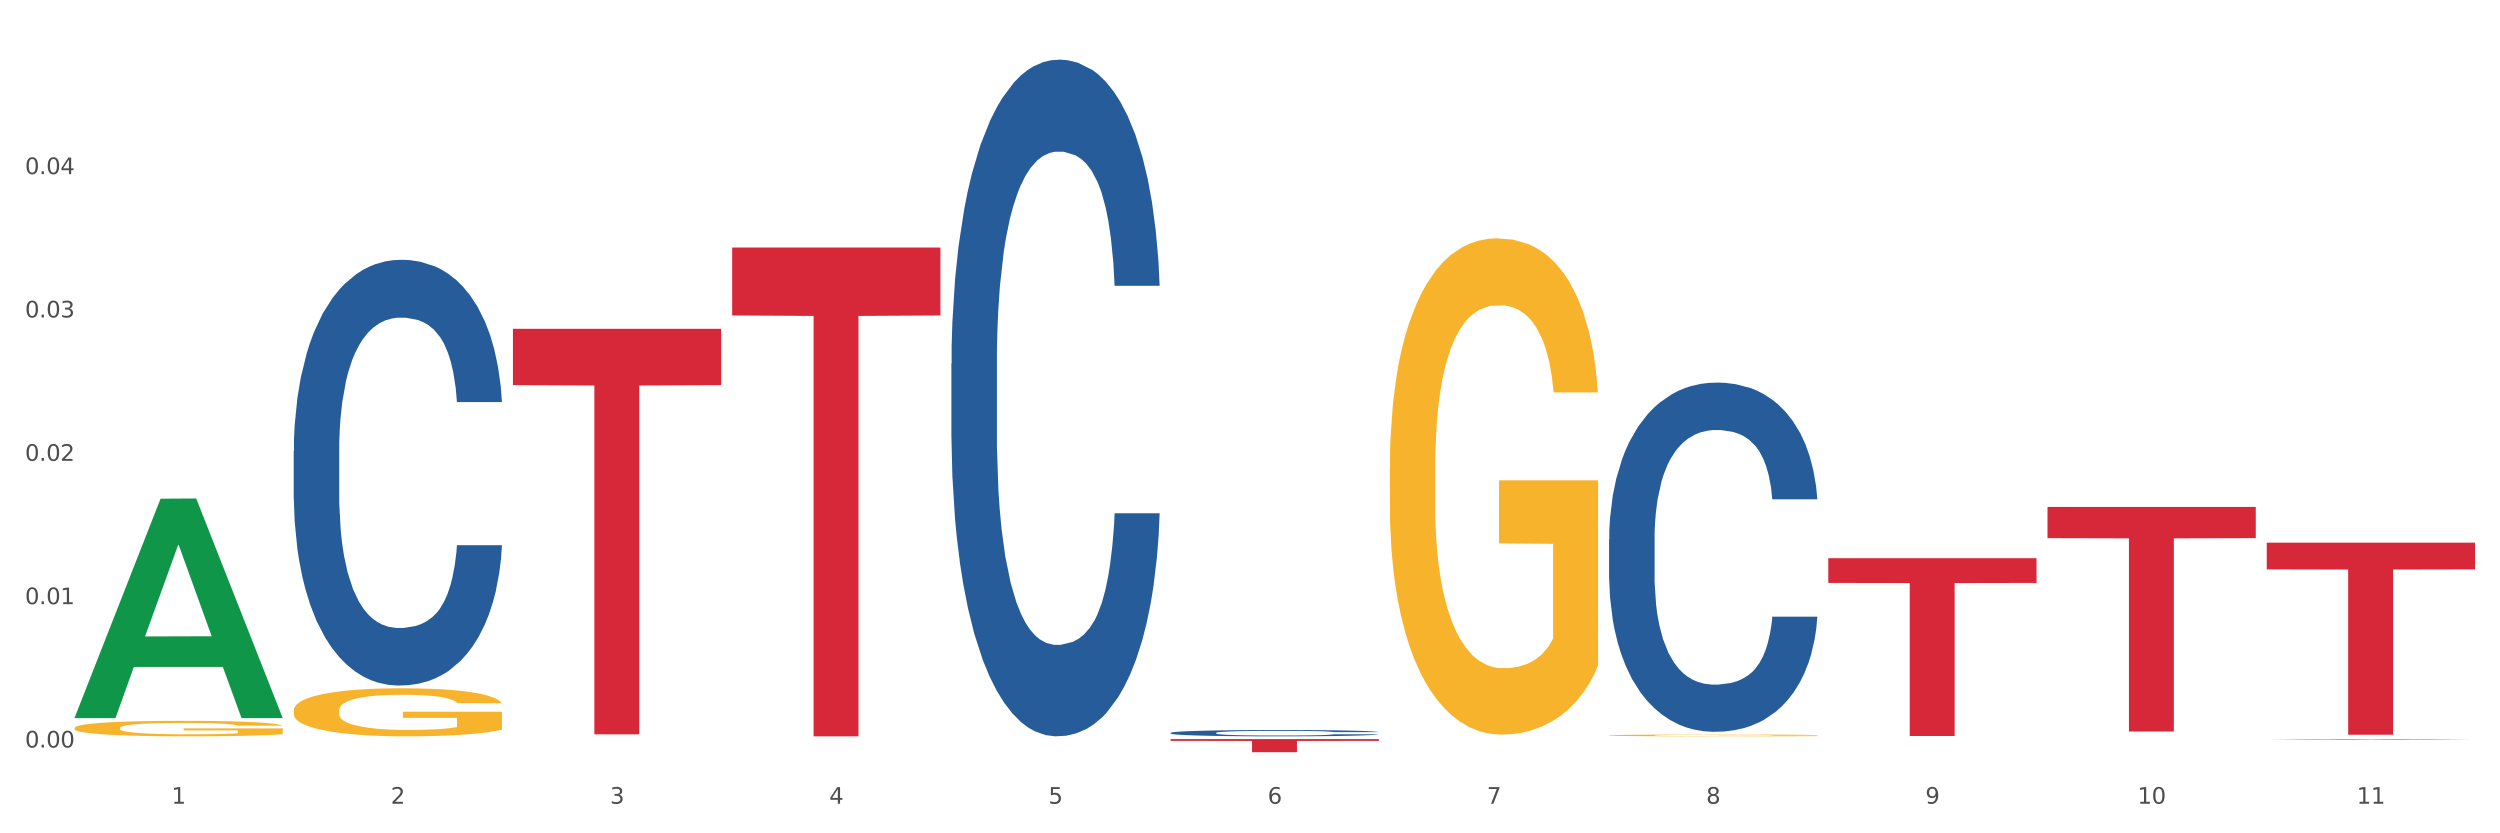 <?xml version="1.0" encoding="utf-8" standalone="no"?>
<!DOCTYPE svg PUBLIC "-//W3C//DTD SVG 1.1//EN"
  "http://www.w3.org/Graphics/SVG/1.1/DTD/svg11.dtd">
<svg xmlns:xlink="http://www.w3.org/1999/xlink" width="1080pt" height="360pt" viewBox="0 0 1080 360" xmlns="http://www.w3.org/2000/svg" version="1.1">
 <rect x="0" y="0" width="1080" height="360" fill="#333333" stroke="none"/>
 <defs>
  <style type="text/css">*{stroke-linejoin: round; stroke-linecap: butt}</style>
 </defs>
 <g id="figure_1">
  <g id="patch_1">
   <path d="M 0 360 
L 1080 360 
L 1080 0 
L 0 0 
z
" style="fill: #ffffff; stroke: #ffffff; stroke-linejoin: miter"/>
  </g>
  <g id="axes_1">
   <g id="matplotlib.axis_1">
    <g id="xtick_1">
     <g id="text_1">
      <!-- 1 -->
      <g style="fill: #4d4d4d" transform="translate(74.106 347.204) scale(0.096 -0.096)">
       <defs>
        <path id="DejaVuSans-31" d="M 794 531 
L 1825 531 
L 1825 4091 
L 703 3866 
L 703 4441 
L 1819 4666 
L 2450 4666 
L 2450 531 
L 3481 531 
L 3481 0 
L 794 0 
L 794 531 
z
" transform="scale(0.016)"/>
       </defs>
       <use xlink:href="#DejaVuSans-31"/>
      </g>
     </g>
    </g>
    <g id="xtick_2">
     <g id="text_2">
      <!-- 2 -->
      <g style="fill: #4d4d4d" transform="translate(168.812 347.204) scale(0.096 -0.096)">
       <defs>
        <path id="DejaVuSans-32" d="M 1228 531 
L 3431 531 
L 3431 0 
L 469 0 
L 469 531 
Q 828 903 1448 1529 
Q 2069 2156 2228 2338 
Q 2531 2678 2651 2914 
Q 2772 3150 2772 3378 
Q 2772 3750 2511 3984 
Q 2250 4219 1831 4219 
Q 1534 4219 1204 4116 
Q 875 4013 500 3803 
L 500 4441 
Q 881 4594 1212 4672 
Q 1544 4750 1819 4750 
Q 2544 4750 2975 4387 
Q 3406 4025 3406 3419 
Q 3406 3131 3298 2873 
Q 3191 2616 2906 2266 
Q 2828 2175 2409 1742 
Q 1991 1309 1228 531 
z
" transform="scale(0.016)"/>
       </defs>
       <use xlink:href="#DejaVuSans-32"/>
      </g>
     </g>
    </g>
    <g id="xtick_3">
     <g id="text_3">
      <!-- 3 -->
      <g style="fill: #4d4d4d" transform="translate(263.517 347.204) scale(0.096 -0.096)">
       <defs>
        <path id="DejaVuSans-33" d="M 2597 2516 
Q 3050 2419 3304 2112 
Q 3559 1806 3559 1356 
Q 3559 666 3084 287 
Q 2609 -91 1734 -91 
Q 1441 -91 1130 -33 
Q 819 25 488 141 
L 488 750 
Q 750 597 1062 519 
Q 1375 441 1716 441 
Q 2309 441 2620 675 
Q 2931 909 2931 1356 
Q 2931 1769 2642 2001 
Q 2353 2234 1838 2234 
L 1294 2234 
L 1294 2753 
L 1863 2753 
Q 2328 2753 2575 2939 
Q 2822 3125 2822 3475 
Q 2822 3834 2567 4026 
Q 2313 4219 1838 4219 
Q 1578 4219 1281 4162 
Q 984 4106 628 3988 
L 628 4550 
Q 988 4650 1302 4700 
Q 1616 4750 1894 4750 
Q 2613 4750 3031 4423 
Q 3450 4097 3450 3541 
Q 3450 3153 3228 2886 
Q 3006 2619 2597 2516 
z
" transform="scale(0.016)"/>
       </defs>
       <use xlink:href="#DejaVuSans-33"/>
      </g>
     </g>
    </g>
    <g id="xtick_4">
     <g id="text_4">
      <!-- 4 -->
      <g style="fill: #4d4d4d" transform="translate(358.223 347.204) scale(0.096 -0.096)">
       <defs>
        <path id="DejaVuSans-34" d="M 2419 4116 
L 825 1625 
L 2419 1625 
L 2419 4116 
z
M 2253 4666 
L 3047 4666 
L 3047 1625 
L 3713 1625 
L 3713 1100 
L 3047 1100 
L 3047 0 
L 2419 0 
L 2419 1100 
L 313 1100 
L 313 1709 
L 2253 4666 
z
" transform="scale(0.016)"/>
       </defs>
       <use xlink:href="#DejaVuSans-34"/>
      </g>
     </g>
    </g>
    <g id="xtick_5">
     <g id="text_5">
      <!-- 5 -->
      <g style="fill: #4d4d4d" transform="translate(452.928 347.204) scale(0.096 -0.096)">
       <defs>
        <path id="DejaVuSans-35" d="M 691 4666 
L 3169 4666 
L 3169 4134 
L 1269 4134 
L 1269 2991 
Q 1406 3038 1543 3061 
Q 1681 3084 1819 3084 
Q 2600 3084 3056 2656 
Q 3513 2228 3513 1497 
Q 3513 744 3044 326 
Q 2575 -91 1722 -91 
Q 1428 -91 1123 -41 
Q 819 9 494 109 
L 494 744 
Q 775 591 1075 516 
Q 1375 441 1709 441 
Q 2250 441 2565 725 
Q 2881 1009 2881 1497 
Q 2881 1984 2565 2268 
Q 2250 2553 1709 2553 
Q 1456 2553 1204 2497 
Q 953 2441 691 2322 
L 691 4666 
z
" transform="scale(0.016)"/>
       </defs>
       <use xlink:href="#DejaVuSans-35"/>
      </g>
     </g>
    </g>
    <g id="xtick_6">
     <g id="text_6">
      <!-- 6 -->
      <g style="fill: #4d4d4d" transform="translate(547.634 347.204) scale(0.096 -0.096)">
       <defs>
        <path id="DejaVuSans-36" d="M 2113 2584 
Q 1688 2584 1439 2293 
Q 1191 2003 1191 1497 
Q 1191 994 1439 701 
Q 1688 409 2113 409 
Q 2538 409 2786 701 
Q 3034 994 3034 1497 
Q 3034 2003 2786 2293 
Q 2538 2584 2113 2584 
z
M 3366 4563 
L 3366 3988 
Q 3128 4100 2886 4159 
Q 2644 4219 2406 4219 
Q 1781 4219 1451 3797 
Q 1122 3375 1075 2522 
Q 1259 2794 1537 2939 
Q 1816 3084 2150 3084 
Q 2853 3084 3261 2657 
Q 3669 2231 3669 1497 
Q 3669 778 3244 343 
Q 2819 -91 2113 -91 
Q 1303 -91 875 529 
Q 447 1150 447 2328 
Q 447 3434 972 4092 
Q 1497 4750 2381 4750 
Q 2619 4750 2861 4703 
Q 3103 4656 3366 4563 
z
" transform="scale(0.016)"/>
       </defs>
       <use xlink:href="#DejaVuSans-36"/>
      </g>
     </g>
    </g>
    <g id="xtick_7">
     <g id="text_7">
      <!-- 7 -->
      <g style="fill: #4d4d4d" transform="translate(642.339 347.204) scale(0.096 -0.096)">
       <defs>
        <path id="DejaVuSans-37" d="M 525 4666 
L 3525 4666 
L 3525 4397 
L 1831 0 
L 1172 0 
L 2766 4134 
L 525 4134 
L 525 4666 
z
" transform="scale(0.016)"/>
       </defs>
       <use xlink:href="#DejaVuSans-37"/>
      </g>
     </g>
    </g>
    <g id="xtick_8">
     <g id="text_8">
      <!-- 8 -->
      <g style="fill: #4d4d4d" transform="translate(737.044 347.204) scale(0.096 -0.096)">
       <defs>
        <path id="DejaVuSans-38" d="M 2034 2216 
Q 1584 2216 1326 1975 
Q 1069 1734 1069 1313 
Q 1069 891 1326 650 
Q 1584 409 2034 409 
Q 2484 409 2743 651 
Q 3003 894 3003 1313 
Q 3003 1734 2745 1975 
Q 2488 2216 2034 2216 
z
M 1403 2484 
Q 997 2584 770 2862 
Q 544 3141 544 3541 
Q 544 4100 942 4425 
Q 1341 4750 2034 4750 
Q 2731 4750 3128 4425 
Q 3525 4100 3525 3541 
Q 3525 3141 3298 2862 
Q 3072 2584 2669 2484 
Q 3125 2378 3379 2068 
Q 3634 1759 3634 1313 
Q 3634 634 3220 271 
Q 2806 -91 2034 -91 
Q 1263 -91 848 271 
Q 434 634 434 1313 
Q 434 1759 690 2068 
Q 947 2378 1403 2484 
z
M 1172 3481 
Q 1172 3119 1398 2916 
Q 1625 2713 2034 2713 
Q 2441 2713 2670 2916 
Q 2900 3119 2900 3481 
Q 2900 3844 2670 4047 
Q 2441 4250 2034 4250 
Q 1625 4250 1398 4047 
Q 1172 3844 1172 3481 
z
" transform="scale(0.016)"/>
       </defs>
       <use xlink:href="#DejaVuSans-38"/>
      </g>
     </g>
    </g>
    <g id="xtick_9">
     <g id="text_9">
      <!-- 9 -->
      <g style="fill: #4d4d4d" transform="translate(831.75 347.204) scale(0.096 -0.096)">
       <defs>
        <path id="DejaVuSans-39" d="M 703 97 
L 703 672 
Q 941 559 1184 500 
Q 1428 441 1663 441 
Q 2288 441 2617 861 
Q 2947 1281 2994 2138 
Q 2813 1869 2534 1725 
Q 2256 1581 1919 1581 
Q 1219 1581 811 2004 
Q 403 2428 403 3163 
Q 403 3881 828 4315 
Q 1253 4750 1959 4750 
Q 2769 4750 3195 4129 
Q 3622 3509 3622 2328 
Q 3622 1225 3098 567 
Q 2575 -91 1691 -91 
Q 1453 -91 1209 -44 
Q 966 3 703 97 
z
M 1959 2075 
Q 2384 2075 2632 2365 
Q 2881 2656 2881 3163 
Q 2881 3666 2632 3958 
Q 2384 4250 1959 4250 
Q 1534 4250 1286 3958 
Q 1038 3666 1038 3163 
Q 1038 2656 1286 2365 
Q 1534 2075 1959 2075 
z
" transform="scale(0.016)"/>
       </defs>
       <use xlink:href="#DejaVuSans-39"/>
      </g>
     </g>
    </g>
    <g id="xtick_10">
     <g id="text_10">
      <!-- 10 -->
      <g style="fill: #4d4d4d" transform="translate(923.401 347.204) scale(0.096 -0.096)">
       <defs>
        <path id="DejaVuSans-30" d="M 2034 4250 
Q 1547 4250 1301 3770 
Q 1056 3291 1056 2328 
Q 1056 1369 1301 889 
Q 1547 409 2034 409 
Q 2525 409 2770 889 
Q 3016 1369 3016 2328 
Q 3016 3291 2770 3770 
Q 2525 4250 2034 4250 
z
M 2034 4750 
Q 2819 4750 3233 4129 
Q 3647 3509 3647 2328 
Q 3647 1150 3233 529 
Q 2819 -91 2034 -91 
Q 1250 -91 836 529 
Q 422 1150 422 2328 
Q 422 3509 836 4129 
Q 1250 4750 2034 4750 
z
" transform="scale(0.016)"/>
       </defs>
       <use xlink:href="#DejaVuSans-31"/>
       <use xlink:href="#DejaVuSans-30" transform="translate(63.623 0)"/>
      </g>
     </g>
    </g>
    <g id="xtick_11">
     <g id="text_11">
      <!-- 11 -->
      <g style="fill: #4d4d4d" transform="translate(1018.107 347.204) scale(0.096 -0.096)">
       <use xlink:href="#DejaVuSans-31"/>
       <use xlink:href="#DejaVuSans-31" transform="translate(63.623 0)"/>
      </g>
     </g>
    </g>
    <g id="xtick_12"/>
    <g id="xtick_13"/>
    <g id="xtick_14"/>
    <g id="xtick_15"/>
    <g id="xtick_16"/>
    <g id="xtick_17"/>
    <g id="xtick_18"/>
    <g id="xtick_19"/>
    <g id="xtick_20"/>
    <g id="xtick_21"/>
   </g>
   <g id="matplotlib.axis_2">
    <g id="ytick_1">
     <g id="text_12">
      <!-- 0.00 -->
      <g style="fill: #4d4d4d" transform="translate(10.8 322.926) scale(0.096 -0.096)">
       <defs>
        <path id="DejaVuSans-2e" d="M 684 794 
L 1344 794 
L 1344 0 
L 684 0 
L 684 794 
z
" transform="scale(0.016)"/>
       </defs>
       <use xlink:href="#DejaVuSans-30"/>
       <use xlink:href="#DejaVuSans-2e" transform="translate(63.623 0)"/>
       <use xlink:href="#DejaVuSans-30" transform="translate(95.41 0)"/>
       <use xlink:href="#DejaVuSans-30" transform="translate(159.033 0)"/>
      </g>
     </g>
    </g>
    <g id="ytick_2">
     <g id="text_13">
      <!-- 0.01 -->
      <g style="fill: #4d4d4d" transform="translate(10.8 260.997) scale(0.096 -0.096)">
       <use xlink:href="#DejaVuSans-30"/>
       <use xlink:href="#DejaVuSans-2e" transform="translate(63.623 0)"/>
       <use xlink:href="#DejaVuSans-30" transform="translate(95.41 0)"/>
       <use xlink:href="#DejaVuSans-31" transform="translate(159.033 0)"/>
      </g>
     </g>
    </g>
    <g id="ytick_3">
     <g id="text_14">
      <!-- 0.02 -->
      <g style="fill: #4d4d4d" transform="translate(10.8 199.069) scale(0.096 -0.096)">
       <use xlink:href="#DejaVuSans-30"/>
       <use xlink:href="#DejaVuSans-2e" transform="translate(63.623 0)"/>
       <use xlink:href="#DejaVuSans-30" transform="translate(95.41 0)"/>
       <use xlink:href="#DejaVuSans-32" transform="translate(159.033 0)"/>
      </g>
     </g>
    </g>
    <g id="ytick_4">
     <g id="text_15">
      <!-- 0.03 -->
      <g style="fill: #4d4d4d" transform="translate(10.8 137.14) scale(0.096 -0.096)">
       <use xlink:href="#DejaVuSans-30"/>
       <use xlink:href="#DejaVuSans-2e" transform="translate(63.623 0)"/>
       <use xlink:href="#DejaVuSans-30" transform="translate(95.41 0)"/>
       <use xlink:href="#DejaVuSans-33" transform="translate(159.033 0)"/>
      </g>
     </g>
    </g>
    <g id="ytick_5">
     <g id="text_16">
      <!-- 0.04 -->
      <g style="fill: #4d4d4d" transform="translate(10.8 75.212) scale(0.096 -0.096)">
       <use xlink:href="#DejaVuSans-30"/>
       <use xlink:href="#DejaVuSans-2e" transform="translate(63.623 0)"/>
       <use xlink:href="#DejaVuSans-30" transform="translate(95.41 0)"/>
       <use xlink:href="#DejaVuSans-34" transform="translate(159.033 0)"/>
      </g>
     </g>
    </g>
    <g id="ytick_6"/>
    <g id="ytick_7"/>
    <g id="ytick_8"/>
    <g id="ytick_9"/>
    <g id="ytick_10"/>
   </g>
   <g id="PolyCollection_1">
    <path d="M 32.175 310.044 
L 32.268 309.954 
L 69.369 215.432 
L 84.766 215.343 
L 122.145 310.222 
L 104.337 310.222 
L 96.267 288.128 
L 57.96 288.128 
L 57.682 288.484 
L 49.891 310.222 
L 32.175 310.222 
L 32.175 310.044 
L 62.783 274.943 
L 91.444 274.854 
L 77.253 235.566 
L 77.067 235.388 
L 76.882 235.655 
L 62.691 274.854 
L 62.783 274.943 
L 32.175 310.044 
z
" clip-path="url(#p16e19bbd5c)" style="fill: #109648"/>
    <path d="M 32.175 314.496 
L 32.281 314.49 
L 32.281 314.269 
L 32.494 314.079 
L 33.556 313.62 
L 35.149 313.24 
L 36.318 313.038 
L 37.486 312.872 
L 38.867 312.707 
L 40.567 312.535 
L 43.647 312.284 
L 45.559 312.155 
L 47.896 312.021 
L 52.145 311.825 
L 55.225 311.714 
L 58.412 311.622 
L 63.617 311.512 
L 67.016 311.463 
L 70.627 311.426 
L 74.983 311.402 
L 78.275 311.396 
L 85.499 311.414 
L 91.659 311.469 
L 94.634 311.512 
L 98.458 311.586 
L 100.476 311.635 
L 103.769 311.733 
L 107.168 311.861 
L 109.505 311.972 
L 113.01 312.18 
L 115.666 312.388 
L 118.109 312.646 
L 119.383 312.823 
L 120.339 312.989 
L 121.189 313.179 
L 122.039 313.479 
L 102.919 313.479 
L 102.175 313.264 
L 101.007 313.062 
L 99.307 312.866 
L 97.82 312.744 
L 95.271 312.59 
L 92.934 312.492 
L 90.491 312.419 
L 87.517 312.358 
L 85.18 312.327 
L 81.887 312.302 
L 75.407 312.309 
L 71.052 312.358 
L 68.078 312.419 
L 66.166 312.474 
L 64.467 312.535 
L 62.555 312.621 
L 60.324 312.75 
L 58.731 312.866 
L 57.137 313.013 
L 55.863 313.16 
L 54.694 313.332 
L 53.738 313.516 
L 52.995 313.705 
L 52.357 313.938 
L 51.826 314.324 
L 51.826 315.164 
L 52.039 315.353 
L 52.57 315.605 
L 53.207 315.795 
L 54.269 316.021 
L 55.225 316.174 
L 57.031 316.395 
L 59.049 316.579 
L 60.643 316.695 
L 62.236 316.793 
L 64.998 316.928 
L 68.078 317.038 
L 70.734 317.106 
L 74.345 317.167 
L 76.788 317.191 
L 78.913 317.204 
L 84.118 317.204 
L 87.835 317.185 
L 91.978 317.142 
L 95.165 317.087 
L 97.82 317.02 
L 100.795 316.91 
L 102.707 316.805 
L 102.707 315.525 
L 79.338 315.519 
L 79.338 314.667 
L 122.145 314.667 
L 122.145 317.167 
L 120.339 317.296 
L 118.321 317.412 
L 116.197 317.516 
L 113.01 317.645 
L 109.186 317.767 
L 105.787 317.853 
L 102.175 317.927 
L 97.927 317.994 
L 92.403 318.055 
L 89.004 318.08 
L 84.755 318.098 
L 79.763 318.104 
L 75.407 318.092 
L 71.159 318.061 
L 66.697 318.006 
L 62.342 317.927 
L 59.049 317.847 
L 55.756 317.749 
L 52.251 317.62 
L 49.489 317.498 
L 47.365 317.387 
L 45.028 317.247 
L 42.479 317.063 
L 40.567 316.897 
L 38.867 316.726 
L 37.061 316.505 
L 35.787 316.315 
L 34.512 316.076 
L 33.768 315.899 
L 32.919 315.623 
L 32.281 315.237 
L 32.175 314.496 
z
" clip-path="url(#p16e19bbd5c)" style="fill: #f7b32b"/>
    <path d="M 695.113 233.064 
L 695.22 232.926 
L 695.22 229.068 
L 695.539 223.832 
L 696.709 214.187 
L 698.197 206.884 
L 700.75 198.341 
L 702.132 194.758 
L 703.94 190.762 
L 707.662 184.286 
L 711.916 178.774 
L 714.894 175.743 
L 717.127 173.814 
L 722.126 170.369 
L 724.997 168.853 
L 727.975 167.613 
L 730.527 166.786 
L 734.781 165.822 
L 738.184 165.408 
L 742.119 165.271 
L 745.416 165.408 
L 749.776 165.96 
L 756.157 167.613 
L 758.603 168.578 
L 761.9 170.231 
L 765.303 172.436 
L 768.068 174.64 
L 771.258 177.81 
L 774.555 181.943 
L 777.746 187.179 
L 779.979 192.002 
L 781.787 197.1 
L 783.382 203.301 
L 784.552 210.053 
L 785.084 215.702 
L 765.622 215.702 
L 765.09 210.604 
L 764.027 205.092 
L 762.963 201.372 
L 761.793 198.341 
L 759.985 194.896 
L 758.39 192.691 
L 755.732 190.073 
L 753.286 188.42 
L 751.265 187.455 
L 748.819 186.628 
L 743.608 185.802 
L 739.886 185.802 
L 737.546 186.077 
L 734.675 186.766 
L 732.229 187.731 
L 729.357 189.384 
L 727.124 191.175 
L 724.891 193.518 
L 723.615 195.171 
L 721.7 198.203 
L 720.424 200.683 
L 718.723 204.955 
L 717.765 207.986 
L 716.064 215.84 
L 715.319 221.627 
L 715 225.623 
L 714.788 230.033 
L 714.788 251.528 
L 715.426 261.174 
L 715.958 265.307 
L 716.808 269.992 
L 718.404 276.055 
L 720.743 281.98 
L 723.189 286.252 
L 725.21 288.87 
L 727.124 290.799 
L 729.038 292.314 
L 731.378 293.692 
L 733.292 294.519 
L 736.164 295.346 
L 739.567 295.759 
L 742.225 295.759 
L 747.649 295.07 
L 750.095 294.381 
L 752.435 293.417 
L 754.987 291.901 
L 757.008 290.248 
L 758.178 289.007 
L 760.092 286.389 
L 761.581 283.634 
L 762.857 280.464 
L 763.708 277.709 
L 764.665 273.575 
L 765.409 268.89 
L 765.622 266.41 
L 785.084 266.41 
L 784.658 271.37 
L 783.914 276.193 
L 782.425 282.669 
L 781.255 286.389 
L 779.447 290.937 
L 777.533 294.795 
L 774.874 299.066 
L 772.428 302.235 
L 769.876 304.991 
L 767.111 307.472 
L 762.112 310.916 
L 760.305 311.881 
L 756.476 313.534 
L 753.498 314.499 
L 749.138 315.463 
L 744.671 316.015 
L 739.992 316.152 
L 735.845 315.877 
L 731.272 315.05 
L 728.4 314.223 
L 725.21 312.983 
L 721.488 311.054 
L 717.978 308.712 
L 714.681 305.956 
L 711.597 302.787 
L 708.726 299.204 
L 705.004 293.279 
L 702.239 287.492 
L 700.218 282.118 
L 698.836 277.571 
L 697.453 271.783 
L 696.709 267.788 
L 695.539 258.142 
L 695.113 249.186 
L 695.113 233.064 
z
" clip-path="url(#p16e19bbd5c)" style="fill: #255c99"/>
    <path d="M 505.702 316.595 
L 505.809 316.592 
L 505.809 316.522 
L 506.128 316.427 
L 507.298 316.252 
L 508.786 316.119 
L 511.339 315.964 
L 512.721 315.899 
L 514.529 315.826 
L 518.251 315.709 
L 522.505 315.609 
L 525.483 315.554 
L 527.716 315.519 
L 532.715 315.456 
L 535.586 315.428 
L 538.564 315.406 
L 541.116 315.391 
L 545.37 315.373 
L 548.773 315.366 
L 552.708 315.363 
L 556.005 315.366 
L 560.365 315.376 
L 566.746 315.406 
L 569.192 315.423 
L 572.489 315.453 
L 575.892 315.493 
L 578.657 315.534 
L 581.847 315.591 
L 585.144 315.666 
L 588.335 315.761 
L 590.568 315.849 
L 592.376 315.942 
L 593.971 316.054 
L 595.141 316.177 
L 595.673 316.279 
L 576.211 316.279 
L 575.679 316.187 
L 574.616 316.087 
L 573.552 316.019 
L 572.382 315.964 
L 570.575 315.901 
L 568.979 315.861 
L 566.321 315.814 
L 563.875 315.784 
L 561.854 315.766 
L 559.408 315.751 
L 554.197 315.736 
L 550.475 315.736 
L 548.135 315.741 
L 545.264 315.754 
L 542.818 315.771 
L 539.946 315.801 
L 537.713 315.834 
L 535.48 315.876 
L 534.204 315.907 
L 532.289 315.962 
L 531.013 316.007 
L 529.312 316.084 
L 528.354 316.139 
L 526.653 316.282 
L 525.908 316.387 
L 525.589 316.46 
L 525.377 316.54 
L 525.377 316.93 
L 526.015 317.105 
L 526.547 317.181 
L 527.397 317.266 
L 528.993 317.376 
L 531.332 317.483 
L 533.778 317.561 
L 535.799 317.609 
L 537.713 317.644 
L 539.627 317.671 
L 541.967 317.696 
L 543.881 317.711 
L 546.753 317.726 
L 550.156 317.734 
L 552.814 317.734 
L 558.238 317.721 
L 560.684 317.709 
L 563.024 317.691 
L 565.576 317.664 
L 567.597 317.634 
L 568.767 317.611 
L 570.681 317.564 
L 572.17 317.514 
L 573.446 317.456 
L 574.297 317.406 
L 575.254 317.331 
L 575.998 317.246 
L 576.211 317.201 
L 595.673 317.201 
L 595.247 317.291 
L 594.503 317.378 
L 593.014 317.496 
L 591.844 317.564 
L 590.036 317.646 
L 588.122 317.716 
L 585.463 317.794 
L 583.017 317.851 
L 580.465 317.901 
L 577.7 317.947 
L 572.701 318.009 
L 570.894 318.027 
L 567.065 318.057 
L 564.087 318.074 
L 559.727 318.092 
L 555.26 318.102 
L 550.581 318.104 
L 546.434 318.099 
L 541.861 318.084 
L 538.989 318.069 
L 535.799 318.047 
L 532.077 318.012 
L 528.567 317.969 
L 525.27 317.919 
L 522.186 317.861 
L 519.315 317.796 
L 515.593 317.689 
L 512.828 317.584 
L 510.807 317.486 
L 509.425 317.403 
L 508.042 317.298 
L 507.298 317.226 
L 506.128 317.05 
L 505.702 316.888 
L 505.702 316.595 
z
" clip-path="url(#p16e19bbd5c)" style="fill: #255c99"/>
    <path d="M 126.88 194.871 
L 126.987 194.703 
L 126.987 189.999 
L 127.306 183.616 
L 128.476 171.857 
L 129.965 162.953 
L 132.517 152.538 
L 133.899 148.171 
L 135.707 143.299 
L 139.43 135.404 
L 143.683 128.684 
L 146.661 124.989 
L 148.894 122.637 
L 153.893 118.437 
L 156.764 116.589 
L 159.742 115.077 
L 162.294 114.069 
L 166.548 112.894 
L 169.951 112.39 
L 173.886 112.222 
L 177.183 112.39 
L 181.543 113.062 
L 187.924 115.077 
L 190.37 116.253 
L 193.667 118.269 
L 197.07 120.957 
L 199.835 123.645 
L 203.025 127.508 
L 206.322 132.548 
L 209.513 138.931 
L 211.746 144.811 
L 213.554 151.026 
L 215.149 158.586 
L 216.319 166.817 
L 216.851 173.704 
L 197.389 173.704 
L 196.857 167.489 
L 195.794 160.77 
L 194.73 156.234 
L 193.561 152.538 
L 191.753 148.339 
L 190.157 145.651 
L 187.499 142.459 
L 185.053 140.443 
L 183.032 139.267 
L 180.586 138.259 
L 175.375 137.252 
L 171.653 137.252 
L 169.313 137.588 
L 166.442 138.427 
L 163.996 139.603 
L 161.124 141.619 
L 158.891 143.803 
L 156.658 146.659 
L 155.382 148.675 
L 153.467 152.37 
L 152.191 155.394 
L 150.49 160.602 
L 149.533 164.297 
L 147.831 173.872 
L 147.087 180.928 
L 146.768 185.799 
L 146.555 191.175 
L 146.555 217.381 
L 147.193 229.14 
L 147.725 234.179 
L 148.575 239.891 
L 150.171 247.282 
L 152.51 254.506 
L 154.956 259.713 
L 156.977 262.905 
L 158.891 265.257 
L 160.805 267.105 
L 163.145 268.784 
L 165.059 269.792 
L 167.931 270.8 
L 171.334 271.304 
L 173.993 271.304 
L 179.416 270.464 
L 181.862 269.624 
L 184.202 268.448 
L 186.754 266.601 
L 188.775 264.585 
L 189.945 263.073 
L 191.859 259.881 
L 193.348 256.521 
L 194.624 252.658 
L 195.475 249.298 
L 196.432 244.259 
L 197.176 238.547 
L 197.389 235.523 
L 216.851 235.523 
L 216.425 241.571 
L 215.681 247.45 
L 214.192 255.346 
L 213.022 259.881 
L 211.214 265.425 
L 209.3 270.128 
L 206.641 275.336 
L 204.195 279.2 
L 201.643 282.559 
L 198.878 285.583 
L 193.88 289.783 
L 192.072 290.959 
L 188.243 292.974 
L 185.265 294.15 
L 180.905 295.326 
L 176.439 295.998 
L 171.759 296.166 
L 167.612 295.83 
L 163.039 294.822 
L 160.167 293.814 
L 156.977 292.302 
L 153.255 289.951 
L 149.745 287.095 
L 146.448 283.735 
L 143.364 279.872 
L 140.493 275.504 
L 136.771 268.28 
L 134.006 261.225 
L 131.985 254.674 
L 130.603 249.13 
L 129.22 242.075 
L 128.476 237.203 
L 127.306 225.444 
L 126.88 214.525 
L 126.88 194.871 
z
" clip-path="url(#p16e19bbd5c)" style="fill: #255c99"/>
    <path d="M 979.23 234.442 
L 1069.2 234.442 
L 1069.2 245.973 
L 1033.809 246.051 
L 1033.809 317.419 
L 1014.408 317.419 
L 1014.408 246.051 
L 979.23 245.973 
L 979.23 234.52 
L 979.23 234.442 
z
" clip-path="url(#p16e19bbd5c)" style="fill: #d62839"/>
    <path d="M 884.524 218.987 
L 974.495 218.987 
L 974.495 232.472 
L 939.103 232.563 
L 939.103 316.025 
L 919.702 316.025 
L 919.702 232.563 
L 884.524 232.472 
L 884.524 219.078 
L 884.524 218.987 
z
" clip-path="url(#p16e19bbd5c)" style="fill: #d62839"/>
    <path d="M 789.819 241.143 
L 879.789 241.143 
L 879.789 251.817 
L 844.398 251.89 
L 844.398 317.953 
L 824.997 317.953 
L 824.997 251.89 
L 789.819 251.817 
L 789.819 241.215 
L 789.819 241.143 
z
" clip-path="url(#p16e19bbd5c)" style="fill: #d62839"/>
    <path d="M 505.702 319.278 
L 595.673 319.278 
L 595.673 320.066 
L 560.281 320.072 
L 560.281 324.95 
L 540.88 324.95 
L 540.88 320.072 
L 505.702 320.066 
L 505.702 319.284 
L 505.702 319.278 
z
" clip-path="url(#p16e19bbd5c)" style="fill: #d62839"/>
    <path d="M 316.291 106.938 
L 406.262 106.938 
L 406.262 136.283 
L 370.871 136.481 
L 370.871 318.104 
L 351.469 318.104 
L 351.469 136.481 
L 316.291 136.283 
L 316.291 107.136 
L 316.291 106.938 
z
" clip-path="url(#p16e19bbd5c)" style="fill: #d62839"/>
    <path d="M 221.586 142.035 
L 311.556 142.035 
L 311.556 166.381 
L 276.165 166.545 
L 276.165 317.226 
L 256.764 317.226 
L 256.764 166.545 
L 221.586 166.381 
L 221.586 142.199 
L 221.586 142.035 
z
" clip-path="url(#p16e19bbd5c)" style="fill: #d62839"/>
    <path d="M 695.113 317.686 
L 695.22 317.685 
L 695.22 317.66 
L 695.432 317.638 
L 696.494 317.584 
L 698.088 317.54 
L 699.256 317.517 
L 700.424 317.498 
L 701.805 317.478 
L 703.505 317.459 
L 706.585 317.429 
L 708.497 317.415 
L 710.834 317.399 
L 715.083 317.376 
L 718.164 317.363 
L 721.35 317.353 
L 726.555 317.34 
L 729.954 317.334 
L 733.566 317.33 
L 737.921 317.327 
L 741.214 317.326 
L 748.437 317.329 
L 754.598 317.335 
L 757.572 317.34 
L 761.396 317.348 
L 763.414 317.354 
L 766.707 317.366 
L 770.106 317.38 
L 772.443 317.393 
L 775.948 317.417 
L 778.604 317.442 
L 781.047 317.471 
L 782.322 317.492 
L 783.278 317.511 
L 784.128 317.533 
L 784.977 317.568 
L 765.857 317.568 
L 765.114 317.543 
L 763.945 317.52 
L 762.246 317.497 
L 760.759 317.483 
L 758.209 317.465 
L 755.872 317.454 
L 753.429 317.445 
L 750.455 317.438 
L 748.118 317.434 
L 744.825 317.432 
L 738.346 317.432 
L 733.991 317.438 
L 731.016 317.445 
L 729.104 317.451 
L 727.405 317.459 
L 725.493 317.469 
L 723.262 317.483 
L 721.669 317.497 
L 720.076 317.514 
L 718.801 317.531 
L 717.632 317.551 
L 716.676 317.572 
L 715.933 317.594 
L 715.296 317.621 
L 714.764 317.666 
L 714.764 317.763 
L 714.977 317.785 
L 715.508 317.814 
L 716.145 317.836 
L 717.208 317.863 
L 718.164 317.88 
L 719.969 317.906 
L 721.988 317.927 
L 723.581 317.941 
L 725.174 317.952 
L 727.936 317.968 
L 731.016 317.981 
L 733.672 317.988 
L 737.284 317.996 
L 739.727 317.998 
L 741.851 318 
L 747.056 318 
L 750.774 317.998 
L 754.916 317.993 
L 758.103 317.986 
L 760.759 317.979 
L 763.733 317.966 
L 765.645 317.954 
L 765.645 317.805 
L 742.276 317.804 
L 742.276 317.706 
L 785.084 317.706 
L 785.084 317.996 
L 783.278 318.01 
L 781.26 318.024 
L 779.135 318.036 
L 775.948 318.051 
L 772.124 318.065 
L 768.725 318.075 
L 765.114 318.084 
L 760.865 318.091 
L 755.341 318.099 
L 751.942 318.101 
L 747.693 318.104 
L 742.701 318.104 
L 738.346 318.103 
L 734.097 318.099 
L 729.636 318.093 
L 725.28 318.084 
L 721.988 318.074 
L 718.695 318.063 
L 715.189 318.048 
L 712.428 318.034 
L 710.303 318.021 
L 707.966 318.005 
L 705.417 317.983 
L 703.505 317.964 
L 701.805 317.944 
L 700 317.919 
L 698.725 317.897 
L 697.45 317.869 
L 696.707 317.849 
L 695.857 317.817 
L 695.22 317.772 
L 695.113 317.686 
z
" clip-path="url(#p16e19bbd5c)" style="fill: #f7b32b"/>
    <path d="M 410.997 157.114 
L 411.103 156.847 
L 411.103 149.372 
L 411.422 139.227 
L 412.592 120.538 
L 414.081 106.388 
L 416.633 89.835 
L 418.016 82.894 
L 419.824 75.151 
L 423.546 62.603 
L 427.8 51.924 
L 430.778 46.05 
L 433.011 42.312 
L 438.009 35.638 
L 440.881 32.701 
L 443.858 30.298 
L 446.411 28.696 
L 450.665 26.827 
L 454.068 26.026 
L 458.003 25.759 
L 461.299 26.026 
L 465.66 27.094 
L 472.041 30.298 
L 474.487 32.167 
L 477.783 35.371 
L 481.186 39.643 
L 483.951 43.914 
L 487.142 50.055 
L 490.439 58.064 
L 493.629 68.21 
L 495.862 77.554 
L 497.67 87.432 
L 499.266 99.446 
L 500.435 112.528 
L 500.967 123.475 
L 481.505 123.475 
L 480.974 113.596 
L 479.91 102.917 
L 478.847 95.709 
L 477.677 89.835 
L 475.869 83.161 
L 474.274 78.889 
L 471.615 73.816 
L 469.169 70.612 
L 467.149 68.744 
L 464.703 67.142 
L 459.491 65.54 
L 455.769 65.54 
L 453.43 66.074 
L 450.558 67.409 
L 448.112 69.277 
L 445.241 72.481 
L 443.008 75.952 
L 440.774 80.491 
L 439.498 83.694 
L 437.584 89.568 
L 436.308 94.374 
L 434.606 102.65 
L 433.649 108.524 
L 431.947 123.742 
L 431.203 134.955 
L 430.884 142.697 
L 430.671 151.241 
L 430.671 192.89 
L 431.309 211.579 
L 431.841 219.588 
L 432.692 228.665 
L 434.287 240.413 
L 436.627 251.893 
L 439.073 260.169 
L 441.093 265.242 
L 443.008 268.98 
L 444.922 271.916 
L 447.262 274.586 
L 449.176 276.188 
L 452.047 277.79 
L 455.45 278.591 
L 458.109 278.591 
L 463.533 277.256 
L 465.979 275.921 
L 468.318 274.052 
L 470.871 271.115 
L 472.891 267.912 
L 474.061 265.509 
L 475.975 260.436 
L 477.464 255.097 
L 478.74 248.956 
L 479.591 243.616 
L 480.548 235.607 
L 481.293 226.53 
L 481.505 221.724 
L 500.967 221.724 
L 500.542 231.335 
L 499.797 240.68 
L 498.308 253.228 
L 497.139 260.436 
L 495.331 269.247 
L 493.416 276.722 
L 490.758 284.999 
L 488.312 291.139 
L 485.759 296.479 
L 482.994 301.284 
L 477.996 307.959 
L 476.188 309.828 
L 472.36 313.032 
L 469.382 314.9 
L 465.022 316.769 
L 460.555 317.837 
L 455.876 318.104 
L 451.728 317.57 
L 447.155 315.968 
L 444.284 314.366 
L 441.093 311.964 
L 437.371 308.226 
L 433.862 303.687 
L 430.565 298.348 
L 427.481 292.207 
L 424.609 285.266 
L 420.887 273.785 
L 418.122 262.572 
L 416.102 252.16 
L 414.719 243.349 
L 413.337 232.136 
L 412.592 224.394 
L 411.422 205.705 
L 410.997 188.351 
L 410.997 157.114 
z
" clip-path="url(#p16e19bbd5c)" style="fill: #255c99"/>
    <path d="M 979.23 319.66 
L 979.323 319.66 
L 1016.424 319.279 
L 1031.821 319.278 
L 1069.2 319.661 
L 1051.391 319.661 
L 1043.322 319.572 
L 1005.015 319.572 
L 1004.737 319.573 
L 996.946 319.661 
L 979.23 319.661 
L 979.23 319.66 
L 1009.838 319.518 
L 1038.499 319.518 
L 1024.308 319.36 
L 1024.122 319.359 
L 1023.937 319.36 
L 1009.745 319.518 
L 1009.838 319.518 
L 979.23 319.66 
z
" clip-path="url(#p16e19bbd5c)" style="fill: #109648"/>
    <path d="M 126.88 306.935 
L 126.987 306.916 
L 126.987 306.234 
L 127.199 305.646 
L 128.261 304.224 
L 129.855 303.048 
L 131.023 302.422 
L 132.192 301.91 
L 133.572 301.398 
L 135.272 300.867 
L 138.352 300.09 
L 140.264 299.692 
L 142.601 299.274 
L 146.85 298.668 
L 149.931 298.326 
L 153.117 298.042 
L 158.322 297.701 
L 161.721 297.549 
L 165.333 297.435 
L 169.688 297.359 
L 172.981 297.34 
L 180.204 297.397 
L 186.365 297.568 
L 189.339 297.701 
L 193.163 297.928 
L 195.181 298.08 
L 198.474 298.383 
L 201.873 298.781 
L 204.21 299.123 
L 207.716 299.767 
L 210.371 300.412 
L 212.814 301.209 
L 214.089 301.758 
L 215.045 302.27 
L 215.895 302.858 
L 216.744 303.787 
L 197.624 303.787 
L 196.881 303.124 
L 195.712 302.498 
L 194.013 301.891 
L 192.526 301.512 
L 189.976 301.038 
L 187.64 300.735 
L 185.196 300.507 
L 182.222 300.317 
L 179.885 300.223 
L 176.592 300.147 
L 170.113 300.166 
L 165.758 300.317 
L 162.784 300.507 
L 160.872 300.678 
L 159.172 300.867 
L 157.26 301.133 
L 155.029 301.531 
L 153.436 301.891 
L 151.843 302.346 
L 150.568 302.801 
L 149.4 303.332 
L 148.444 303.901 
L 147.7 304.489 
L 147.063 305.21 
L 146.532 306.404 
L 146.532 309.002 
L 146.744 309.59 
L 147.275 310.368 
L 147.912 310.955 
L 148.975 311.657 
L 149.931 312.131 
L 151.736 312.814 
L 153.755 313.383 
L 155.348 313.743 
L 156.941 314.046 
L 159.703 314.463 
L 162.784 314.805 
L 165.439 315.013 
L 169.051 315.203 
L 171.494 315.279 
L 173.618 315.317 
L 178.823 315.317 
L 182.541 315.26 
L 186.684 315.127 
L 189.87 314.956 
L 192.526 314.748 
L 195.5 314.407 
L 197.412 314.084 
L 197.412 310.121 
L 174.043 310.102 
L 174.043 307.466 
L 216.851 307.466 
L 216.851 315.203 
L 215.045 315.601 
L 213.027 315.961 
L 210.902 316.284 
L 207.716 316.682 
L 203.892 317.061 
L 200.492 317.327 
L 196.881 317.554 
L 192.632 317.763 
L 187.108 317.953 
L 183.709 318.028 
L 179.46 318.085 
L 174.468 318.104 
L 170.113 318.066 
L 165.864 317.971 
L 161.403 317.801 
L 157.048 317.554 
L 153.755 317.308 
L 150.462 317.004 
L 146.956 316.606 
L 144.195 316.227 
L 142.07 315.886 
L 139.733 315.449 
L 137.184 314.881 
L 135.272 314.369 
L 133.572 313.838 
L 131.767 313.155 
L 130.492 312.567 
L 129.217 311.828 
L 128.474 311.278 
L 127.624 310.424 
L 126.987 309.23 
L 126.88 306.935 
z
" clip-path="url(#p16e19bbd5c)" style="fill: #f7b32b"/>
    <path d="M 600.408 202.032 
L 600.514 201.836 
L 600.514 194.788 
L 600.727 188.718 
L 601.789 174.034 
L 603.382 161.894 
L 604.551 155.433 
L 605.719 150.147 
L 607.1 144.86 
L 608.799 139.378 
L 611.88 131.351 
L 613.792 127.239 
L 616.129 122.931 
L 620.378 116.666 
L 623.458 113.142 
L 626.645 110.205 
L 631.85 106.68 
L 635.249 105.114 
L 638.86 103.939 
L 643.215 103.156 
L 646.508 102.96 
L 653.731 103.548 
L 659.892 105.31 
L 662.867 106.68 
L 666.691 109.03 
L 668.709 110.596 
L 672.002 113.729 
L 675.401 117.841 
L 677.738 121.365 
L 681.243 128.022 
L 683.899 134.679 
L 686.342 142.902 
L 687.616 148.58 
L 688.572 153.867 
L 689.422 159.936 
L 690.272 169.53 
L 671.152 169.53 
L 670.408 162.678 
L 669.24 156.216 
L 667.54 149.951 
L 666.053 146.035 
L 663.504 141.14 
L 661.167 138.008 
L 658.724 135.658 
L 655.75 133.7 
L 653.413 132.721 
L 650.12 131.938 
L 643.64 132.134 
L 639.285 133.7 
L 636.311 135.658 
L 634.399 137.42 
L 632.699 139.378 
L 630.787 142.119 
L 628.557 146.231 
L 626.963 149.951 
L 625.37 154.65 
L 624.095 159.349 
L 622.927 164.831 
L 621.971 170.705 
L 621.227 176.775 
L 620.59 184.215 
L 620.059 196.55 
L 620.059 223.374 
L 620.271 229.443 
L 620.803 237.471 
L 621.44 243.541 
L 622.502 250.785 
L 623.458 255.68 
L 625.264 262.729 
L 627.282 268.602 
L 628.875 272.322 
L 630.469 275.455 
L 633.231 279.763 
L 636.311 283.287 
L 638.967 285.441 
L 642.578 287.399 
L 645.021 288.182 
L 647.146 288.573 
L 652.351 288.573 
L 656.068 287.986 
L 660.211 286.615 
L 663.398 284.853 
L 666.053 282.7 
L 669.027 279.175 
L 670.939 275.847 
L 670.939 234.926 
L 647.571 234.73 
L 647.571 207.515 
L 690.378 207.515 
L 690.378 287.399 
L 688.572 291.51 
L 686.554 295.23 
L 684.43 298.559 
L 681.243 302.671 
L 677.419 306.586 
L 674.02 309.328 
L 670.408 311.677 
L 666.159 313.831 
L 660.636 315.789 
L 657.237 316.572 
L 652.988 317.159 
L 647.995 317.355 
L 643.64 316.964 
L 639.391 315.985 
L 634.93 314.222 
L 630.575 311.677 
L 627.282 309.132 
L 623.989 305.999 
L 620.484 301.887 
L 617.722 297.972 
L 615.598 294.447 
L 613.261 289.944 
L 610.711 284.07 
L 608.799 278.784 
L 607.1 273.301 
L 605.294 266.253 
L 604.019 260.183 
L 602.745 252.547 
L 602.001 246.869 
L 601.151 238.058 
L 600.514 225.723 
L 600.408 202.032 
z
" clip-path="url(#p16e19bbd5c)" style="fill: #f7b32b"/>
   </g>
  </g>
 </g>
 <defs>
  <clipPath id="p16e19bbd5c">
   <rect x="32.175" y="10.8" width="1037.025" height="329.109"/>
  </clipPath>
 </defs>
</svg>
